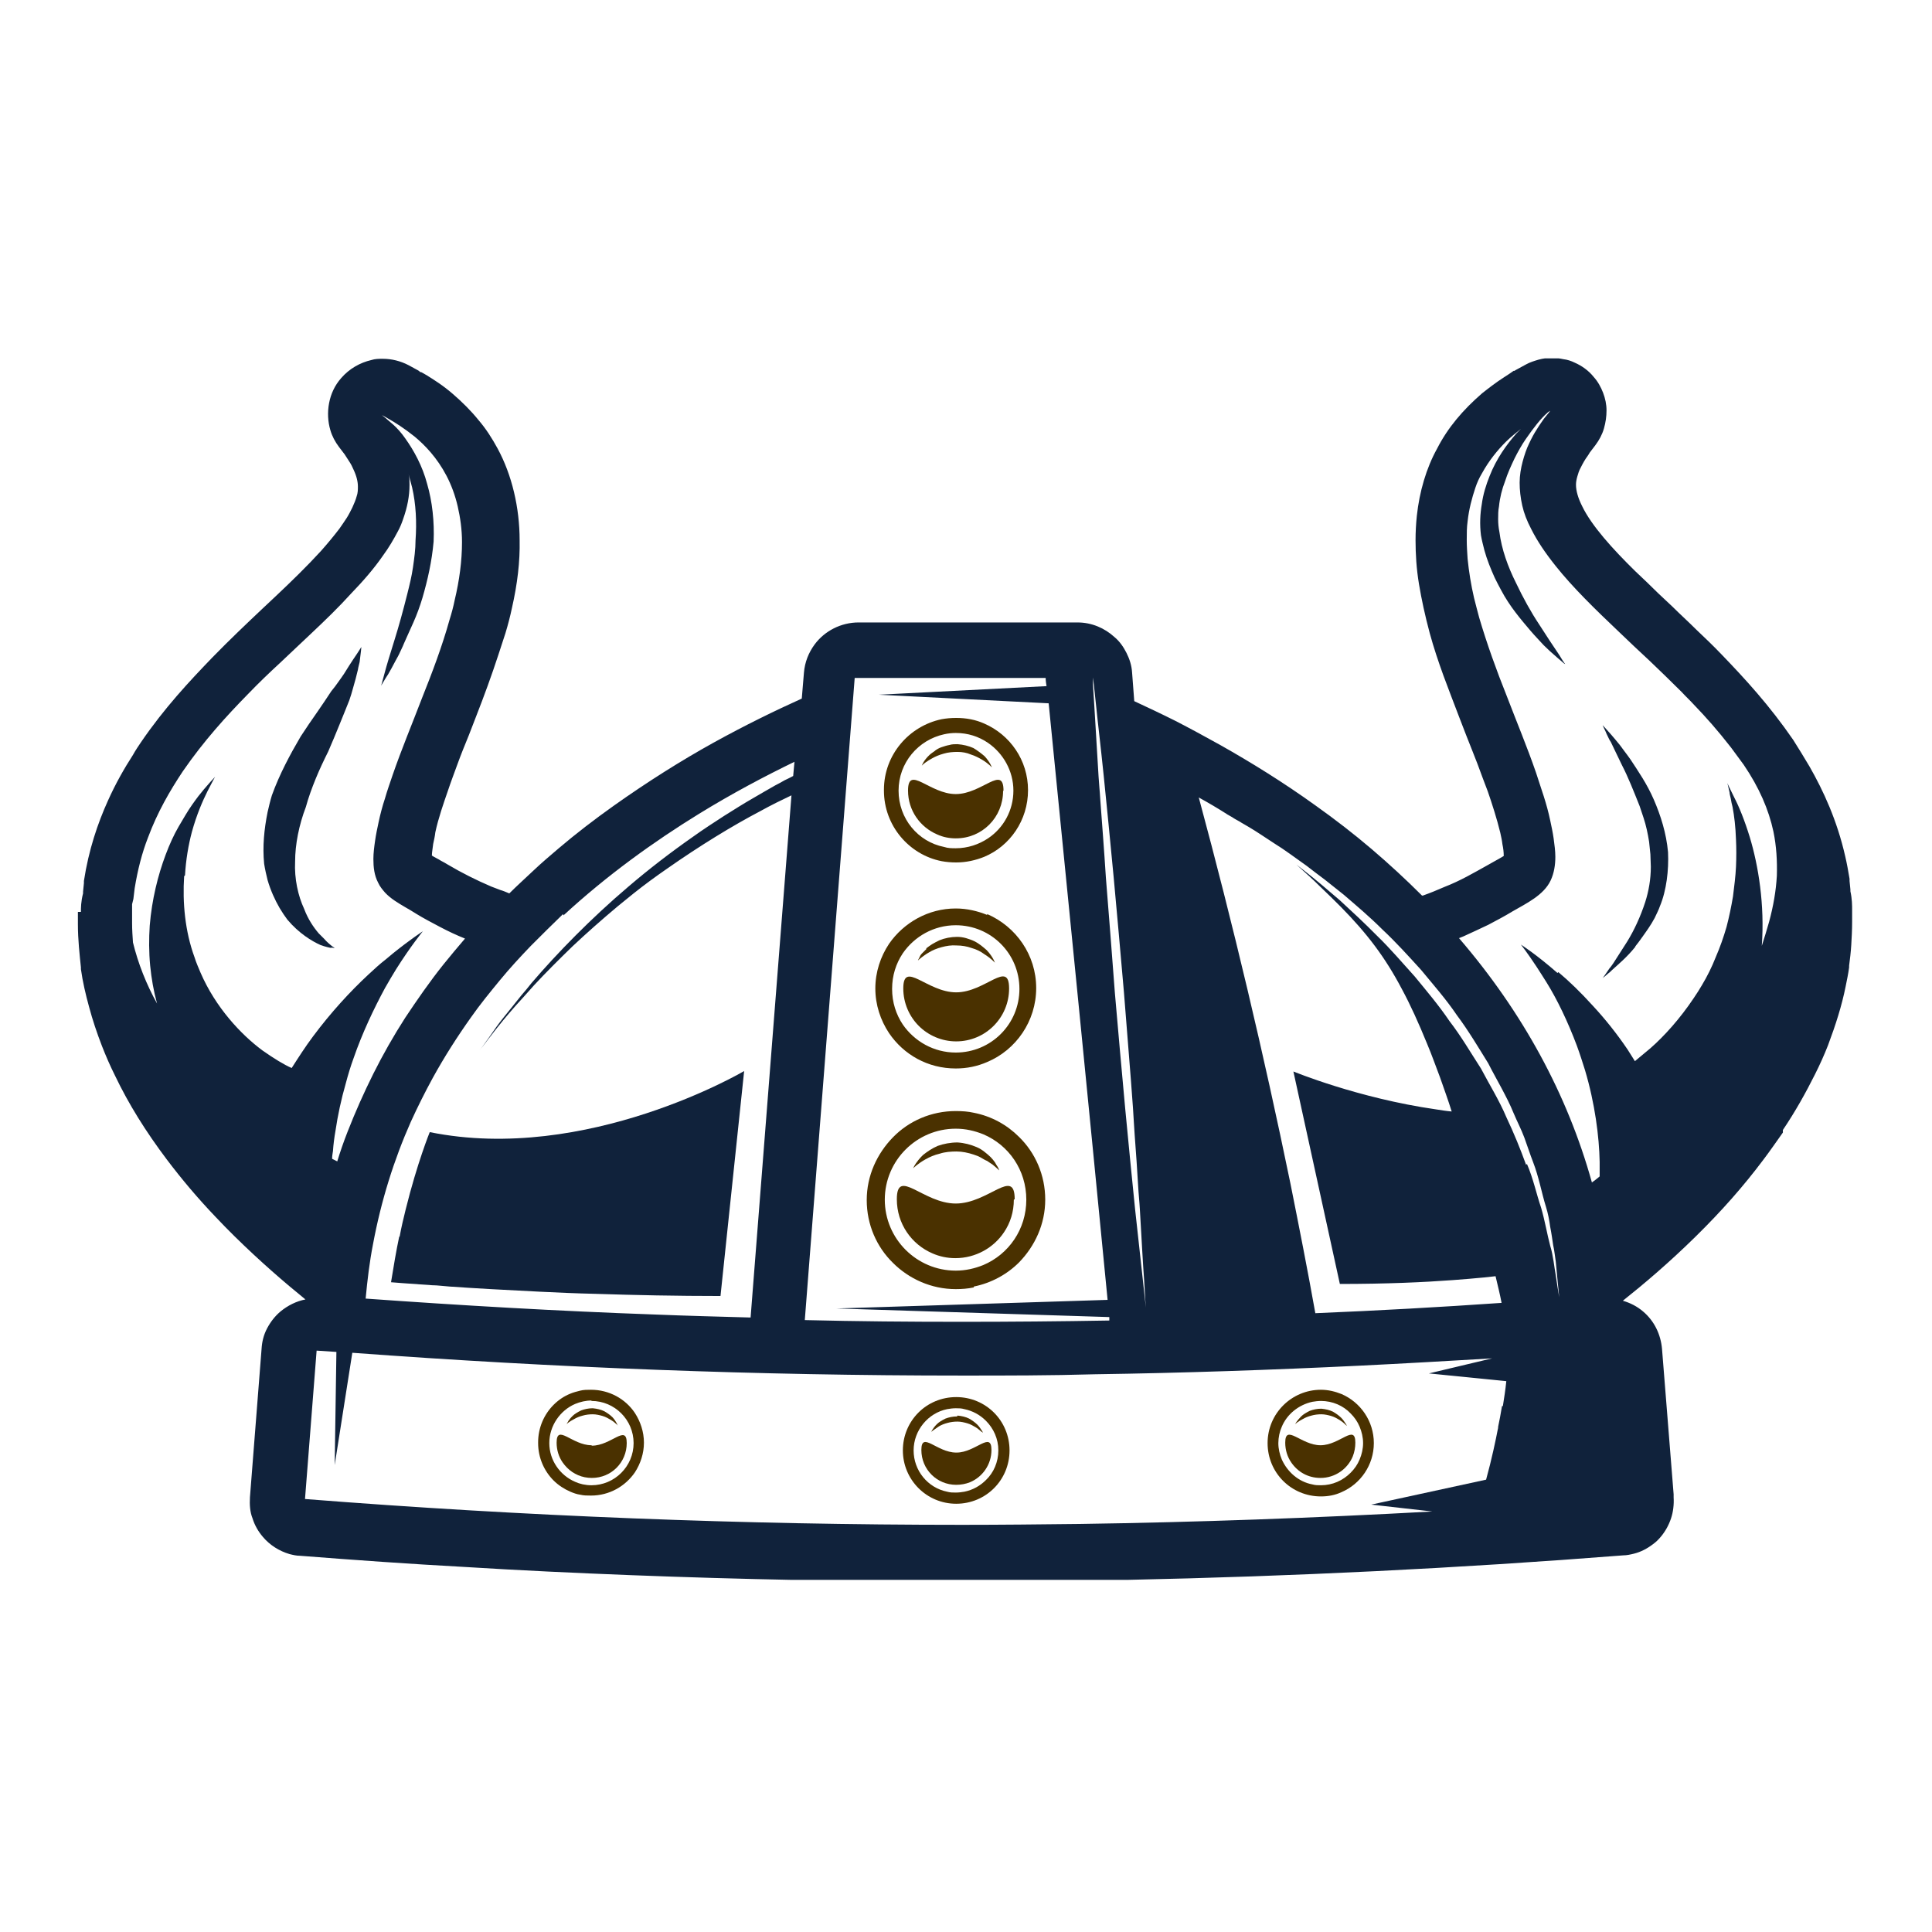 <svg width="124" height="124" viewBox="0 0 124 124" fill="none" xmlns="http://www.w3.org/2000/svg">
<g clip-path="url(#clip0_1880_89058)">
<path d="M114.429 72.525C115.229 71.338 115.892 70.15 116.499 68.936C116.803 68.329 117.079 67.721 117.327 67.086C117.824 65.761 118.211 64.546 118.459 63.304C118.542 62.89 118.625 62.504 118.68 62.09C118.68 62.09 118.68 62.062 118.68 62.034C118.68 62.034 118.68 62.007 118.68 61.979C118.735 61.565 118.79 61.123 118.818 60.654C118.846 60.185 118.873 59.688 118.873 59.163V58.611V58.418C118.873 58.114 118.873 57.7 118.763 57.203V57.148V57.093L118.708 56.541C118.708 56.541 118.708 56.431 118.708 56.403C118.625 55.906 118.542 55.437 118.432 54.967C117.907 52.648 117.024 50.744 116.14 49.198C115.781 48.59 115.423 48.011 115.091 47.486C113.573 45.278 111.999 43.566 110.509 42.02C109.957 41.441 109.405 40.916 108.88 40.419C108.356 39.895 107.831 39.425 107.334 38.928L106.423 38.073C105.954 37.603 105.457 37.134 104.96 36.665C103.497 35.229 102.144 33.739 101.537 32.469C101.288 31.972 101.15 31.503 101.15 31.116C101.15 30.95 101.178 30.785 101.233 30.592C101.288 30.398 101.344 30.205 101.454 30.012C101.592 29.736 101.73 29.487 101.896 29.267C101.951 29.184 102.006 29.101 102.034 29.046L102.393 28.576C102.641 28.245 102.834 27.886 102.945 27.5C103.055 27.113 103.11 26.727 103.11 26.34C103.11 25.954 103.028 25.567 102.89 25.209C102.752 24.85 102.558 24.491 102.282 24.187C101.951 23.773 101.509 23.469 101.068 23.276C100.847 23.166 100.598 23.083 100.35 23.055C100.101 23 99.853 22.972 99.605 22.972C99.329 22.972 99.052 23 98.749 23.083C98.473 23.166 98.197 23.248 97.948 23.387L97.341 23.718C97.341 23.718 97.231 23.773 97.203 23.801H97.148C96.816 24.049 96.32 24.325 95.74 24.767C95.546 24.905 95.353 25.07 95.132 25.236C93.89 26.313 92.924 27.445 92.234 28.797C91.544 30.04 91.102 31.558 90.936 33.104C90.881 33.628 90.853 34.153 90.853 34.677C90.853 35.561 90.909 36.499 91.074 37.493C91.24 38.487 91.461 39.508 91.764 40.64C92.013 41.551 92.317 42.462 92.648 43.373C92.979 44.256 93.31 45.14 93.642 45.995L94.111 47.21C94.359 47.845 94.608 48.452 94.829 49.032C95.05 49.639 95.27 50.219 95.491 50.799C95.767 51.599 96.071 52.538 96.292 53.449C96.347 53.697 96.402 53.946 96.43 54.194C96.485 54.443 96.513 54.691 96.513 54.94C96.32 55.05 96.099 55.188 95.933 55.271C95.795 55.354 95.629 55.437 95.491 55.52C95.05 55.768 94.608 56.016 94.139 56.265C93.669 56.513 93.2 56.734 92.703 56.927C92.261 57.121 91.792 57.314 91.323 57.48C91.323 57.48 91.295 57.48 91.268 57.48C90.246 56.458 89.17 55.464 88.038 54.498C86.906 53.532 85.691 52.593 84.449 51.71C82.379 50.219 80.281 48.922 78.321 47.818C77.327 47.265 76.361 46.741 75.45 46.272C74.511 45.802 73.628 45.388 72.799 45.002L72.661 43.18C72.634 42.71 72.496 42.296 72.303 41.91C72.109 41.523 71.861 41.164 71.53 40.889C70.895 40.309 70.067 39.95 69.156 39.95H55.104C53.972 39.95 52.923 40.502 52.288 41.358C51.902 41.882 51.654 42.49 51.598 43.18L51.46 44.836C49.749 45.609 47.816 46.548 45.773 47.679C43.731 48.811 41.578 50.164 39.397 51.71C38.154 52.593 36.967 53.504 35.863 54.443C35.311 54.912 34.759 55.381 34.234 55.878C33.71 56.375 33.185 56.844 32.688 57.341C32.495 57.259 32.302 57.176 32.109 57.121C31.916 57.038 31.722 56.983 31.529 56.9C30.563 56.486 29.624 56.016 28.741 55.492C28.603 55.409 28.465 55.326 28.299 55.243C28.134 55.133 27.885 55.023 27.719 54.912C27.719 54.691 27.775 54.443 27.802 54.167C27.858 53.918 27.913 53.67 27.94 53.421C28.134 52.511 28.465 51.572 28.741 50.771C28.934 50.192 29.155 49.612 29.376 49.005C29.597 48.397 29.845 47.79 30.093 47.183L30.563 45.968C31.06 44.698 31.557 43.345 31.998 41.993C32.136 41.551 32.302 41.082 32.44 40.64C32.606 40.088 32.744 39.563 32.854 39.039C33.213 37.465 33.379 36.03 33.351 34.677C33.351 32.579 32.854 30.481 31.943 28.797C31.584 28.135 31.198 27.527 30.701 26.948C30.232 26.368 29.679 25.816 29.072 25.291C28.437 24.739 27.858 24.38 27.416 24.104C27.278 24.021 27.14 23.939 27.029 23.883H26.974C26.974 23.883 26.891 23.801 26.836 23.773L26.229 23.442C25.704 23.166 25.125 23.028 24.572 23.028C24.324 23.028 24.076 23.028 23.827 23.11C23.109 23.276 22.419 23.663 21.895 24.27C21.481 24.739 21.232 25.291 21.122 25.871C21.011 26.451 21.039 27.058 21.204 27.61C21.315 27.997 21.508 28.355 21.757 28.687L22.116 29.156C22.226 29.322 22.309 29.46 22.419 29.625C22.53 29.791 22.612 29.957 22.695 30.15C22.889 30.564 22.971 30.923 22.971 31.227C22.971 31.42 22.971 31.641 22.889 31.861C22.833 32.082 22.723 32.331 22.612 32.579C22.502 32.8 22.392 33.021 22.253 33.242C22.116 33.463 21.95 33.683 21.784 33.932C21.425 34.401 21.039 34.87 20.597 35.367C19.714 36.334 18.692 37.327 17.726 38.238L16.815 39.094C15.794 40.06 14.745 41.054 13.641 42.186C12.15 43.732 10.549 45.443 9.058 47.624C8.892 47.873 8.699 48.149 8.534 48.452C7.981 49.308 7.429 50.274 6.932 51.379C6.27 52.842 5.69 54.553 5.386 56.541C5.386 56.596 5.386 56.651 5.386 56.679L5.331 57.231V57.341C5.193 57.866 5.193 58.28 5.193 58.529H5V58.694V59.329C5 60.323 5.11 61.261 5.193 62.09C5.193 62.117 5.193 62.145 5.193 62.2C5.304 63.001 5.497 63.829 5.718 64.629C5.939 65.457 6.215 66.286 6.546 67.141C6.794 67.776 7.07 68.411 7.374 69.019C8.257 70.868 9.362 72.635 10.714 74.429C11.653 75.672 12.674 76.886 13.834 78.101C14.22 78.515 14.607 78.901 15.021 79.316C16.732 80.999 18.278 82.325 19.603 83.401C19.024 83.512 18.472 83.788 18.002 84.174C17.643 84.478 17.367 84.837 17.146 85.251C16.926 85.665 16.815 86.106 16.788 86.576L16.042 96.1C16.015 96.569 16.042 97.038 16.208 97.452C16.346 97.894 16.567 98.281 16.87 98.639C17.312 99.164 17.919 99.55 18.582 99.744C18.803 99.799 19.024 99.854 19.272 99.854C22.778 100.13 26.312 100.379 29.845 100.572C33.379 100.793 36.94 100.958 40.473 101.096C47.568 101.372 54.663 101.51 61.73 101.51C65.263 101.51 68.797 101.483 72.33 101.4C82.958 101.179 93.642 100.655 104.187 99.826C104.408 99.826 104.656 99.771 104.877 99.716C105.319 99.606 105.733 99.385 106.092 99.109C106.285 98.971 106.451 98.805 106.589 98.639C106.892 98.281 107.113 97.867 107.251 97.452C107.389 97.038 107.445 96.569 107.417 96.1V95.906L106.672 86.576C106.589 85.637 106.175 84.781 105.457 84.174C105.07 83.843 104.629 83.622 104.159 83.484C105.512 82.407 107.113 81.055 108.852 79.343C110.509 77.714 111.917 76.113 113.159 74.457C113.601 73.877 114.015 73.27 114.429 72.69V72.525ZM99.963 62.449C98.611 61.261 97.617 60.627 97.617 60.627C97.617 60.627 98.031 61.151 98.611 62.034C98.804 62.338 99.025 62.669 99.246 63.028C99.936 64.132 100.626 65.568 101.206 67.114C101.399 67.638 101.565 68.163 101.73 68.687C102.365 70.813 102.641 72.966 102.669 74.567C102.669 74.926 102.669 75.23 102.669 75.506C102.503 75.644 102.337 75.782 102.172 75.892C100.598 70.233 97.727 64.961 93.642 60.212C93.725 60.185 93.835 60.13 93.918 60.102C94.47 59.853 94.994 59.605 95.519 59.357C96.043 59.081 96.568 58.804 97.065 58.501C97.976 57.976 99.08 57.452 99.522 56.513C99.743 56.044 99.825 55.52 99.825 54.995C99.825 54.608 99.77 54.222 99.715 53.808C99.66 53.421 99.577 53.035 99.494 52.648C99.384 52.124 99.246 51.627 99.08 51.103C98.914 50.606 98.749 50.081 98.583 49.584C98.031 47.983 97.341 46.327 96.706 44.67C96.043 43.014 95.436 41.33 94.939 39.646C94.829 39.232 94.718 38.818 94.608 38.376C94.415 37.548 94.277 36.692 94.194 35.864C94.166 35.45 94.139 35.036 94.139 34.65C94.139 34.236 94.139 33.849 94.194 33.463C94.277 32.69 94.47 31.972 94.691 31.309C94.801 30.978 94.939 30.674 95.105 30.398C95.574 29.543 96.126 28.88 96.651 28.355C96.816 28.19 97.01 28.024 97.175 27.886C97.341 27.748 97.479 27.638 97.617 27.527C97.534 27.61 97.424 27.721 97.341 27.803C96.706 28.521 96.043 29.432 95.602 30.564C95.381 31.116 95.188 31.723 95.105 32.358C94.994 32.993 94.967 33.656 95.05 34.346C95.105 34.677 95.188 34.981 95.27 35.312C95.436 35.919 95.684 36.527 95.933 37.079C96.071 37.355 96.209 37.631 96.347 37.88C96.899 38.928 97.617 39.757 98.224 40.474C98.528 40.833 98.832 41.137 99.08 41.413C99.356 41.689 99.605 41.91 99.798 42.075C100.101 42.352 100.322 42.517 100.405 42.6C100.433 42.6 100.46 42.628 100.46 42.628C100.46 42.628 100.35 42.49 100.184 42.214C100.129 42.131 100.074 42.02 99.991 41.91C99.687 41.468 99.273 40.833 98.776 40.06C98.279 39.315 97.755 38.376 97.286 37.383C96.789 36.389 96.375 35.257 96.237 34.153C96.181 33.877 96.154 33.601 96.154 33.325C96.154 33.048 96.154 32.772 96.209 32.496C96.264 31.944 96.402 31.392 96.596 30.895C96.761 30.371 96.982 29.901 97.203 29.432C97.424 28.99 97.672 28.549 97.921 28.19C98.418 27.472 98.887 26.865 99.301 26.506C99.301 26.506 99.329 26.478 99.356 26.451C99.439 26.395 99.494 26.368 99.494 26.368C99.494 26.368 99.356 26.561 99.08 26.892C98.97 27.058 98.804 27.279 98.638 27.555C98.473 27.803 98.307 28.107 98.141 28.466C97.976 28.797 97.838 29.211 97.727 29.625C97.617 30.04 97.534 30.509 97.534 30.978C97.534 31.447 97.589 31.944 97.7 32.441C97.81 32.938 98.003 33.435 98.279 33.959C98.666 34.732 99.19 35.505 99.853 36.334C100.93 37.686 102.337 39.066 103.911 40.557C104.546 41.164 105.181 41.772 105.871 42.407C106.534 43.042 107.224 43.704 107.941 44.422C108.19 44.698 108.466 44.947 108.714 45.223C109.515 46.051 110.288 46.934 111.061 47.928C111.061 47.928 111.171 48.066 111.227 48.149C111.447 48.452 111.668 48.756 111.917 49.087C112.91 50.55 113.518 51.958 113.821 53.366C114.015 54.305 114.07 55.243 114.042 56.21C113.987 57.176 113.821 58.142 113.545 59.163C113.407 59.66 113.242 60.185 113.076 60.709C113.269 58.059 112.855 55.547 112.303 53.725C111.972 52.648 111.613 51.765 111.309 51.185C111.088 50.744 110.95 50.44 110.895 50.33C110.895 50.302 110.868 50.274 110.868 50.274C110.868 50.274 110.923 50.468 111.006 50.854C111.006 50.965 111.061 51.13 111.088 51.268C111.116 51.434 111.144 51.599 111.199 51.793C111.309 52.372 111.392 53.063 111.42 53.891C111.447 54.443 111.447 55.023 111.42 55.63C111.392 56.237 111.309 56.872 111.227 57.535C111.116 58.197 110.978 58.86 110.812 59.495C110.619 60.157 110.398 60.792 110.122 61.427C109.874 62.062 109.57 62.669 109.239 63.221C109.073 63.498 108.908 63.773 108.714 64.05C107.831 65.375 106.81 66.507 105.926 67.279C105.567 67.583 105.236 67.859 104.932 68.108C104.767 67.859 104.629 67.611 104.463 67.362C103.773 66.341 103 65.375 102.227 64.546C101.454 63.691 100.709 62.973 100.019 62.393L99.963 62.449ZM96.402 90.247C96.32 90.744 96.237 91.186 96.154 91.572C96.154 91.628 96.154 91.683 96.126 91.766C96.016 92.345 95.74 93.671 95.381 94.968L88.01 96.569L91.93 97.011C84.394 97.425 76.858 97.701 69.293 97.811C66.781 97.839 64.269 97.867 61.757 97.867C47.678 97.867 33.599 97.314 19.576 96.21C19.824 93.035 20.073 89.861 20.321 86.686C20.735 86.714 21.177 86.741 21.591 86.769L21.481 94.029L22.612 86.824C35.642 87.79 48.7 88.287 61.757 88.287C64.601 88.287 67.416 88.287 70.26 88.204C75.919 88.122 81.578 87.928 87.265 87.652C90.108 87.514 92.924 87.349 95.767 87.183L91.709 88.149L96.678 88.646C96.623 89.198 96.54 89.723 96.457 90.247H96.402ZM11.874 56.182C11.929 55.188 12.095 54.222 12.316 53.394C12.619 52.29 13.006 51.406 13.309 50.799C13.475 50.495 13.585 50.247 13.668 50.109C13.751 49.943 13.806 49.86 13.806 49.86C13.806 49.86 13.806 49.86 13.751 49.916C13.641 50.026 13.42 50.274 13.088 50.661C12.978 50.799 12.868 50.937 12.73 51.103C12.481 51.434 12.178 51.848 11.901 52.317C11.763 52.566 11.598 52.814 11.46 53.063C11.156 53.587 10.88 54.194 10.632 54.857C10.135 56.182 9.748 57.728 9.61 59.412C9.555 60.24 9.555 61.096 9.638 61.979C9.721 62.807 9.859 63.608 10.079 64.409C9.389 63.166 8.865 61.841 8.534 60.489C8.506 60.074 8.478 59.688 8.478 59.274V58.694V58.556V58.473V58.446V58.17C8.478 58.17 8.478 58.17 8.478 58.197V58.032L8.561 57.7L8.644 57.01C8.837 55.823 9.113 54.746 9.5 53.753C10.107 52.124 10.908 50.744 11.736 49.501C13.088 47.541 14.524 45.968 15.904 44.56C16.594 43.842 17.285 43.18 17.975 42.545C18.637 41.91 19.3 41.303 19.935 40.695C20.873 39.812 21.757 38.956 22.53 38.1C23.33 37.272 24.02 36.472 24.572 35.671C24.959 35.147 25.262 34.622 25.539 34.097C25.677 33.849 25.787 33.573 25.87 33.325C26.146 32.552 26.284 31.834 26.284 31.116C26.284 30.895 26.284 30.674 26.229 30.453C26.312 30.73 26.367 31.006 26.45 31.282C26.698 32.358 26.753 33.518 26.67 34.677C26.67 35.257 26.588 35.837 26.505 36.416C26.422 36.996 26.284 37.548 26.146 38.1C26.008 38.652 25.87 39.177 25.732 39.674C25.594 40.171 25.456 40.64 25.318 41.082C25.042 41.965 24.821 42.683 24.683 43.207C24.545 43.732 24.462 44.008 24.462 44.008C24.462 44.008 24.545 43.87 24.71 43.594C24.766 43.511 24.821 43.401 24.904 43.29C25.042 43.042 25.207 42.766 25.373 42.434C25.456 42.269 25.566 42.103 25.649 41.91C25.732 41.717 25.842 41.523 25.925 41.303C26.118 40.889 26.312 40.419 26.532 39.95C26.753 39.453 26.947 38.928 27.112 38.376C27.443 37.245 27.719 36.03 27.83 34.76C27.885 33.49 27.747 32.193 27.416 31.061C27.112 29.901 26.56 28.908 26.008 28.135C25.759 27.776 25.483 27.472 25.235 27.251C25.097 27.141 24.986 27.03 24.849 26.92C24.738 26.81 24.6 26.727 24.517 26.644C24.628 26.699 24.766 26.782 24.959 26.892C25.345 27.113 25.925 27.472 26.615 28.024C27.278 28.576 28.051 29.377 28.658 30.536C28.962 31.116 29.21 31.779 29.376 32.496C29.541 33.214 29.652 33.987 29.652 34.788C29.652 36.002 29.486 37.245 29.183 38.514C29.1 38.928 28.989 39.343 28.851 39.784C28.382 41.468 27.747 43.152 27.084 44.809C26.45 46.465 25.759 48.121 25.207 49.722C25.042 50.219 24.849 50.744 24.71 51.241C24.545 51.737 24.407 52.262 24.296 52.786C24.213 53.173 24.131 53.559 24.076 53.946C24.02 54.332 23.965 54.746 23.965 55.133C23.965 55.657 24.02 56.182 24.269 56.651C24.379 56.9 24.545 57.093 24.71 57.286C25.069 57.673 25.539 57.949 26.008 58.225C26.256 58.363 26.477 58.501 26.698 58.639C27.195 58.943 27.719 59.219 28.244 59.495C28.768 59.771 29.293 60.019 29.845 60.24C29.376 60.792 28.907 61.344 28.465 61.896C27.581 63.001 26.781 64.16 26.008 65.32C25.262 66.479 24.572 67.694 23.965 68.908C23.358 70.123 22.806 71.365 22.309 72.635C22.06 73.27 21.839 73.905 21.646 74.54C21.536 74.484 21.425 74.429 21.315 74.374C21.315 74.209 21.343 74.043 21.37 73.877C21.398 73.463 21.453 73.021 21.536 72.552C21.674 71.614 21.895 70.564 22.198 69.516C22.336 68.991 22.502 68.439 22.695 67.914C23.247 66.313 23.993 64.74 24.71 63.415C24.959 62.973 25.207 62.559 25.428 62.2C26.367 60.709 27.14 59.771 27.14 59.771C27.14 59.771 26.367 60.268 25.235 61.179C25.069 61.317 24.904 61.455 24.738 61.593C24.379 61.869 24.02 62.2 23.634 62.559C22.474 63.636 21.232 64.988 20.1 66.507C19.603 67.169 19.162 67.859 18.72 68.549C18.223 68.329 17.588 67.942 16.843 67.418C15.463 66.396 13.834 64.657 12.868 62.421C12.73 62.09 12.592 61.786 12.481 61.427C11.874 59.771 11.708 57.921 11.819 56.237L11.874 56.182ZM36.167 58.749C38.983 56.154 41.992 54.001 44.862 52.234C47.016 50.909 49.114 49.805 50.991 48.894L50.908 49.805C50.742 49.888 50.549 49.998 50.356 50.081C50.163 50.192 49.97 50.302 49.749 50.412C49.307 50.661 48.838 50.937 48.313 51.241C47.733 51.572 47.126 51.958 46.464 52.372C45.829 52.786 45.139 53.228 44.449 53.725C43.068 54.691 41.66 55.768 40.308 56.927C37.934 58.943 35.753 61.179 34.124 63.083C33.903 63.359 33.682 63.636 33.461 63.884C33.047 64.409 32.661 64.878 32.33 65.292C31.998 65.706 31.722 66.092 31.501 66.424C31.06 67.059 30.784 67.418 30.784 67.418C30.784 67.418 30.839 67.335 30.977 67.169C31.115 67.003 31.281 66.755 31.529 66.451C31.639 66.313 31.777 66.12 31.916 65.954C32.357 65.402 32.909 64.74 33.599 63.994C33.82 63.746 34.041 63.498 34.29 63.221C35.007 62.449 35.863 61.593 36.746 60.737C37.657 59.881 38.624 59.025 39.645 58.17C39.976 57.894 40.335 57.617 40.666 57.341C41.357 56.789 42.074 56.265 42.792 55.768C44.918 54.277 47.043 52.98 48.782 52.069C49.528 51.655 50.218 51.323 50.798 51.047L48.175 84.561C46.105 84.505 44.062 84.45 41.992 84.367C35.808 84.147 29.624 83.788 23.468 83.346C23.579 82.159 23.717 80.999 23.938 79.868C24.462 77.052 25.29 74.429 26.367 72C26.808 71.034 27.278 70.095 27.775 69.184C28.52 67.832 29.348 66.534 30.232 65.292C30.811 64.464 31.446 63.691 32.081 62.918C32.716 62.145 33.379 61.427 34.069 60.709C34.759 60.019 35.449 59.329 36.139 58.666L36.167 58.749ZM67.223 44.035L56.402 44.588L67.306 45.14C68.576 57.894 69.846 70.647 71.088 83.429L53.696 83.981L71.198 84.533C71.198 84.533 71.198 84.699 71.198 84.754C68.024 84.809 64.849 84.837 61.702 84.837C58.362 84.837 55.021 84.809 51.654 84.726L54.856 43.511H67.113C67.113 43.677 67.14 43.87 67.168 44.035H67.223ZM72.137 63.691C72.33 66.23 72.551 68.743 72.717 71.117C72.744 71.696 72.799 72.304 72.827 72.856C72.91 73.988 72.993 75.092 73.048 76.113C73.076 76.638 73.131 77.107 73.158 77.604C73.269 79.509 73.352 81.082 73.434 82.186C73.49 83.291 73.545 83.926 73.545 83.926C73.545 83.926 73.269 81.414 72.855 77.632C72.661 75.727 72.441 73.518 72.22 71.172C71.999 68.798 71.778 66.286 71.557 63.746C71.364 61.206 71.171 58.694 70.978 56.32C70.867 54.553 70.729 52.842 70.619 51.323C70.591 50.799 70.536 50.33 70.508 49.833C70.425 48.397 70.343 47.155 70.287 46.161C70.232 45.167 70.177 44.394 70.149 43.953C70.149 43.649 70.149 43.483 70.149 43.483C70.149 43.483 70.232 44.118 70.343 45.223C70.453 46.327 70.646 47.9 70.84 49.805C71.033 51.71 71.254 53.918 71.474 56.265C71.695 58.639 71.916 61.151 72.137 63.691ZM97.948 74.761C97.589 73.767 97.175 72.745 96.678 71.696C96.237 70.647 95.602 69.626 95.05 68.577C94.387 67.555 93.78 66.507 93.034 65.54C92.344 64.519 91.544 63.58 90.798 62.669C89.998 61.786 89.225 60.875 88.397 60.074C87.983 59.66 87.596 59.274 87.182 58.887C86.768 58.501 86.381 58.142 85.995 57.783C85.194 57.093 84.449 56.458 83.704 55.878C83.538 55.74 83.372 55.63 83.207 55.492C83.759 55.989 84.283 56.458 84.753 56.927C85.222 57.369 85.664 57.811 86.078 58.225C87.734 59.909 88.894 61.427 89.97 63.47C90.522 64.491 91.047 65.651 91.599 67.003C91.903 67.721 92.151 68.439 92.427 69.157C92.675 69.874 92.952 70.62 93.172 71.338C92.841 71.31 92.51 71.255 92.151 71.2C87.154 70.482 83.013 68.77 83.013 68.77L85.995 82.407C89.004 82.407 91.406 82.297 93.255 82.159C94.001 82.104 94.635 82.049 95.215 81.993C95.491 81.966 95.767 81.938 95.988 81.91C96.126 82.49 96.264 83.042 96.375 83.622C92.4 83.898 88.397 84.119 84.421 84.284C83.924 81.496 83.372 78.708 82.82 75.948C81.109 67.638 79.149 59.357 76.94 51.185C77.548 51.517 78.155 51.876 78.762 52.262L78.707 52.234C78.707 52.234 78.845 52.317 79.094 52.455C79.204 52.538 79.37 52.621 79.563 52.731C79.728 52.842 79.949 52.952 80.17 53.09C80.639 53.366 81.164 53.725 81.799 54.139C82.434 54.526 83.124 55.05 83.869 55.575C84.228 55.851 84.615 56.154 85.029 56.458C85.415 56.762 85.829 57.093 86.243 57.424C87.044 58.114 87.9 58.832 88.728 59.66C89.584 60.461 90.384 61.344 91.212 62.255C91.985 63.194 92.814 64.132 93.504 65.154C94.249 66.148 94.884 67.224 95.519 68.246C95.795 68.798 96.099 69.322 96.375 69.847C96.651 70.371 96.927 70.896 97.148 71.448C97.368 71.972 97.644 72.497 97.838 73.021C98.031 73.546 98.197 74.07 98.39 74.567C98.776 75.561 98.942 76.555 99.218 77.438C99.356 77.88 99.439 78.322 99.494 78.736C99.577 79.15 99.632 79.564 99.687 79.923C99.77 80.282 99.798 80.641 99.853 80.972C99.881 81.303 99.908 81.607 99.936 81.855C100.046 82.932 100.101 83.539 100.101 83.539C100.101 83.539 100.101 83.374 100.046 83.097C99.991 82.821 99.936 82.38 99.853 81.855C99.798 81.579 99.77 81.303 99.715 80.972C99.66 80.641 99.605 80.309 99.494 79.951C99.301 79.233 99.163 78.377 98.914 77.521C98.611 76.638 98.418 75.672 98.003 74.705L97.948 74.761Z" fill="#10223B"/>
<path d="M104.96 60.737C105.098 60.571 105.236 60.378 105.374 60.185C105.65 59.798 105.954 59.384 106.202 58.915C106.313 58.667 106.451 58.418 106.534 58.17C106.754 57.645 106.892 57.066 106.975 56.486C107.058 55.906 107.086 55.271 107.058 54.691C106.948 53.477 106.589 52.345 106.147 51.324C105.705 50.302 105.126 49.474 104.656 48.756C104.408 48.397 104.16 48.094 103.966 47.818C103.745 47.541 103.552 47.321 103.387 47.127C103.138 46.851 102.972 46.658 102.89 46.575L102.862 46.548C102.862 46.548 102.917 46.686 103.055 46.962C103.083 47.045 103.138 47.155 103.193 47.266C103.249 47.376 103.304 47.514 103.387 47.624C103.58 48.038 103.828 48.535 104.104 49.115C104.491 49.86 104.85 50.771 105.236 51.738C105.319 51.986 105.402 52.234 105.485 52.483C105.65 52.98 105.761 53.504 105.843 54.029C105.871 54.305 105.899 54.553 105.926 54.829C105.926 55.105 105.954 55.354 105.954 55.63C105.954 56.431 105.816 57.203 105.595 57.894C105.291 58.832 104.877 59.716 104.436 60.433C104.104 60.958 103.801 61.427 103.552 61.814C103.469 61.924 103.387 62.062 103.304 62.145C103.028 62.559 102.862 62.78 102.862 62.78C102.862 62.78 102.917 62.725 103.028 62.642C103.083 62.587 103.138 62.559 103.221 62.476C103.304 62.421 103.387 62.338 103.469 62.255C103.828 61.924 104.408 61.455 104.96 60.765V60.737Z" fill="#10223B"/>
<path d="M21.232 60.82C21.232 60.82 21.37 60.82 21.425 60.847C21.481 60.847 21.481 60.847 21.481 60.847C21.481 60.847 21.398 60.792 21.287 60.709C21.149 60.599 20.984 60.461 20.791 60.24C20.68 60.13 20.57 60.019 20.459 59.909C20.128 59.522 19.769 58.998 19.521 58.335C19.134 57.507 18.886 56.403 18.941 55.298C18.941 54.194 19.189 52.952 19.631 51.793C19.797 51.185 20.018 50.578 20.266 49.971C20.515 49.363 20.791 48.784 21.067 48.231C21.315 47.652 21.564 47.072 21.784 46.52C22.005 45.968 22.226 45.443 22.419 44.946C22.502 44.698 22.585 44.45 22.64 44.229C22.778 43.759 22.889 43.345 22.971 42.986C22.999 42.793 23.054 42.627 23.082 42.489C23.165 41.882 23.192 41.523 23.192 41.523C23.192 41.523 23.137 41.606 23.054 41.744C22.971 41.882 22.833 42.075 22.668 42.324C22.502 42.572 22.309 42.876 22.088 43.235C21.978 43.401 21.84 43.594 21.701 43.787C21.564 43.98 21.425 44.173 21.26 44.367C20.984 44.781 20.68 45.25 20.349 45.719C20.018 46.189 19.659 46.713 19.3 47.265C18.637 48.397 17.947 49.667 17.45 51.047C17.34 51.406 17.257 51.765 17.174 52.124C16.953 53.228 16.843 54.332 16.953 55.437C17.009 55.795 17.091 56.154 17.174 56.486C17.367 57.148 17.643 57.755 17.947 58.28C18.113 58.556 18.278 58.804 18.444 59.025C19.189 59.909 20.018 60.406 20.57 60.654C20.873 60.764 21.122 60.82 21.287 60.847L21.232 60.82Z" fill="#10223B"/>
<path d="M25.622 79.371C25.428 80.281 25.263 81.275 25.097 82.297C25.097 82.297 26.063 82.379 27.747 82.49C28.078 82.49 28.437 82.545 28.851 82.573C30.425 82.683 32.385 82.794 34.649 82.904C35.78 82.959 36.968 83.014 38.237 83.042C40.749 83.125 43.455 83.18 46.243 83.18L47.761 68.742C47.761 68.742 37.658 74.705 27.582 72.662C27.582 72.662 26.781 74.622 26.036 77.631C25.898 78.183 25.76 78.763 25.649 79.371H25.622Z" fill="#10223B"/>
<path d="M62.503 82.573C63.607 82.352 64.628 81.8 65.401 81.027C66.423 79.978 67.085 78.57 67.085 76.997C67.085 75.423 66.45 73.988 65.401 72.966C64.628 72.193 63.634 71.641 62.503 71.42C62.144 71.338 61.757 71.31 61.343 71.31C59.77 71.31 58.334 71.945 57.313 72.994C56.291 74.043 55.629 75.451 55.629 77.024C55.629 78.598 56.264 80.033 57.313 81.055C58.334 82.076 59.77 82.739 61.343 82.739C61.73 82.739 62.116 82.711 62.503 82.628V82.573ZM61.343 72.442C61.978 72.442 62.558 72.58 63.11 72.801C64.739 73.491 65.871 75.092 65.871 76.997C65.871 78.901 64.739 80.503 63.11 81.193C62.558 81.414 61.978 81.552 61.343 81.552C58.831 81.552 56.788 79.509 56.788 76.997C56.788 74.485 58.831 72.442 61.343 72.442Z" fill="#4A3100"/>
<path d="M65.125 76.969C65.125 74.898 63.441 77.245 61.343 77.245C59.245 77.245 57.561 74.898 57.561 76.969C57.561 78.542 58.5 79.868 59.852 80.447C60.294 80.641 60.791 80.751 61.315 80.751C62.613 80.751 63.772 80.088 64.435 79.095C64.849 78.487 65.07 77.769 65.07 76.996L65.125 76.969Z" fill="#4A3100"/>
<path d="M60.184 73.546C59.797 73.712 59.493 73.932 59.245 74.126C59.135 74.236 59.024 74.347 58.941 74.457C58.693 74.761 58.61 74.981 58.61 74.981C58.61 74.981 58.914 74.678 59.411 74.402C59.659 74.264 59.963 74.126 60.322 74.043C60.653 73.932 61.039 73.905 61.398 73.905C61.757 73.905 62.144 73.988 62.475 74.098C62.641 74.153 62.806 74.209 62.944 74.291C63.082 74.374 63.22 74.457 63.358 74.512C63.469 74.595 63.607 74.678 63.69 74.733C63.966 74.954 64.131 75.119 64.131 75.119C64.131 75.119 64.104 75.009 64.021 74.871C63.966 74.788 63.91 74.705 63.855 74.595C63.772 74.484 63.69 74.374 63.579 74.264C63.469 74.153 63.331 74.043 63.193 73.932C63.055 73.822 62.889 73.712 62.696 73.629C62.309 73.463 61.895 73.353 61.453 73.325C61.012 73.325 60.57 73.408 60.184 73.546Z" fill="#4A3100"/>
<path d="M63.358 58.722C62.751 58.473 62.061 58.308 61.343 58.308C59.576 58.308 58.003 59.219 57.064 60.571C56.512 61.399 56.181 62.393 56.181 63.442C56.181 64.491 56.512 65.485 57.064 66.313C58.003 67.694 59.549 68.577 61.343 68.577C62.061 68.577 62.723 68.439 63.358 68.163C65.208 67.39 66.505 65.54 66.505 63.415C66.505 61.289 65.208 59.467 63.358 58.666V58.722ZM57.257 63.47C57.257 62.614 57.506 61.841 57.947 61.179C58.693 60.102 59.935 59.384 61.343 59.384C63.607 59.384 65.429 61.206 65.429 63.47C65.429 65.734 63.607 67.555 61.343 67.555C59.935 67.555 58.693 66.838 57.947 65.761C57.506 65.099 57.257 64.326 57.257 63.47Z" fill="#4A3100"/>
<path d="M61.371 63.691C59.493 63.691 57.975 61.593 57.975 63.442C57.975 64.381 58.362 65.237 58.969 65.844C59.576 66.451 60.432 66.838 61.371 66.838C63.248 66.838 64.766 65.32 64.766 63.442C64.766 61.565 63.248 63.691 61.371 63.691Z" fill="#4A3100"/>
<path d="M59.466 60.903C59.466 60.903 59.273 61.096 59.19 61.178C59.107 61.261 59.052 61.344 59.024 61.427C58.941 61.565 58.914 61.648 58.914 61.648C58.914 61.648 59.052 61.51 59.328 61.317C59.411 61.261 59.521 61.178 59.632 61.123C59.852 60.985 60.129 60.875 60.432 60.792C60.736 60.709 61.067 60.654 61.398 60.682C61.73 60.682 62.061 60.737 62.365 60.847C62.668 60.93 62.944 61.068 63.165 61.234C63.607 61.51 63.855 61.786 63.855 61.786C63.855 61.786 63.745 61.427 63.331 60.985C63.11 60.792 62.861 60.571 62.53 60.406C62.365 60.323 62.171 60.267 62.006 60.212C61.812 60.157 61.619 60.13 61.426 60.13C61.04 60.13 60.626 60.212 60.294 60.35C60.129 60.433 59.963 60.516 59.825 60.599C59.687 60.682 59.549 60.792 59.438 60.875L59.466 60.903Z" fill="#4A3100"/>
<path d="M56.733 50.744C56.733 52.98 58.334 54.857 60.432 55.271C60.736 55.326 61.039 55.354 61.371 55.354C62.006 55.354 62.613 55.216 63.165 54.995C64.821 54.305 65.981 52.648 65.981 50.716C65.981 48.784 64.821 47.155 63.165 46.437C62.613 46.189 62.006 46.078 61.371 46.078C61.039 46.078 60.736 46.106 60.432 46.161C58.334 46.603 56.733 48.452 56.733 50.688V50.744ZM65.042 50.744C65.042 52.014 64.407 53.145 63.413 53.808C62.834 54.194 62.116 54.443 61.343 54.443C61.095 54.443 60.846 54.443 60.598 54.36C58.914 54.029 57.672 52.538 57.672 50.744C57.672 48.949 58.941 47.486 60.598 47.127C60.846 47.072 61.095 47.044 61.343 47.044C62.116 47.044 62.806 47.265 63.413 47.679C64.38 48.342 65.042 49.474 65.042 50.744Z" fill="#4A3100"/>
<path d="M64.407 50.744C64.407 49.06 63.027 50.965 61.343 50.965C59.659 50.965 58.279 49.06 58.279 50.744C58.279 52.014 59.052 53.09 60.156 53.559C60.515 53.725 60.929 53.808 61.343 53.808C62.199 53.808 62.944 53.477 63.496 52.925C64.049 52.373 64.38 51.599 64.38 50.771L64.407 50.744Z" fill="#4A3100"/>
<path d="M59.99 48.204C59.99 48.204 59.742 48.37 59.659 48.452C59.273 48.811 59.162 49.142 59.162 49.142C59.162 49.142 59.162 49.142 59.217 49.087C59.3 49.005 59.521 48.839 59.825 48.673C60.018 48.563 60.267 48.452 60.57 48.37C60.846 48.287 61.15 48.259 61.453 48.259C61.757 48.259 62.061 48.314 62.309 48.425C62.585 48.508 62.834 48.646 63.027 48.756C63.441 49.005 63.662 49.253 63.662 49.253C63.662 49.253 63.551 48.922 63.193 48.535C62.999 48.37 62.751 48.176 62.475 48.011C62.171 47.873 61.812 47.79 61.453 47.762C61.288 47.762 61.095 47.762 60.929 47.817C60.763 47.845 60.598 47.9 60.432 47.955C60.267 48.011 60.128 48.093 60.018 48.176L59.99 48.204Z" fill="#4A3100"/>
<path d="M57.948 93.091C57.948 94.968 59.466 96.514 61.371 96.514C63.276 96.514 64.794 94.996 64.794 93.091C64.794 91.186 63.276 89.668 61.371 89.668C59.466 89.668 57.948 91.186 57.948 93.091ZM63.276 91.186C63.772 91.683 64.076 92.346 64.076 93.091C64.076 93.836 63.772 94.526 63.276 94.996C62.917 95.355 62.447 95.63 61.895 95.741C61.73 95.769 61.536 95.796 61.343 95.796C61.15 95.796 60.984 95.796 60.791 95.741C59.549 95.493 58.638 94.388 58.638 93.091C58.638 91.793 59.576 90.689 60.791 90.441C60.957 90.413 61.15 90.385 61.343 90.385C61.536 90.385 61.702 90.385 61.895 90.441C62.42 90.551 62.889 90.8 63.276 91.186Z" fill="#4A3100"/>
<path d="M61.371 93.229C60.128 93.229 59.135 91.821 59.135 93.063C59.135 94.305 60.128 95.299 61.371 95.299C61.674 95.299 61.978 95.244 62.254 95.134C63.055 94.802 63.634 94.002 63.634 93.063C63.634 91.821 62.613 93.229 61.398 93.229H61.371Z" fill="#4A3100"/>
<path d="M61.426 90.91C61.15 90.91 60.901 90.965 60.681 91.048C60.46 91.158 60.267 91.269 60.129 91.407C59.852 91.683 59.77 91.904 59.77 91.904C59.77 91.904 59.825 91.848 59.908 91.793C59.99 91.738 60.101 91.655 60.267 91.545C60.405 91.462 60.598 91.379 60.819 91.324C61.012 91.269 61.233 91.241 61.454 91.241C61.674 91.241 61.895 91.296 62.089 91.352C62.282 91.407 62.475 91.517 62.613 91.6C62.696 91.655 62.751 91.683 62.806 91.738C62.917 91.821 62.999 91.904 63.055 91.931L63.082 91.959C63.082 91.959 63.082 91.904 62.999 91.793C62.944 91.71 62.861 91.572 62.724 91.434C62.585 91.296 62.392 91.158 62.199 91.048C61.978 90.937 61.73 90.882 61.454 90.855L61.426 90.91Z" fill="#4A3100"/>
<path d="M88.176 92.621C88.176 91.213 87.32 89.999 86.105 89.474C85.691 89.309 85.249 89.198 84.78 89.198C82.903 89.198 81.357 90.717 81.357 92.621C81.357 94.526 82.875 96.044 84.78 96.044C85.249 96.044 85.691 95.962 86.105 95.768C87.32 95.244 88.176 94.029 88.176 92.621ZM86.685 90.717C86.933 90.965 87.127 91.241 87.265 91.572C87.403 91.904 87.486 92.263 87.486 92.621C87.486 92.98 87.403 93.339 87.265 93.67C87.127 94.002 86.933 94.278 86.685 94.526C86.188 95.023 85.525 95.327 84.78 95.327C84.587 95.327 84.421 95.327 84.228 95.272C83.345 95.106 82.627 94.471 82.268 93.67C82.13 93.339 82.047 92.98 82.047 92.621C82.047 92.263 82.13 91.876 82.268 91.572C82.599 90.772 83.345 90.164 84.228 89.971C84.394 89.944 84.587 89.916 84.78 89.916C85.525 89.916 86.216 90.22 86.685 90.717Z" fill="#4A3100"/>
<path d="M84.753 92.759C83.51 92.759 82.489 91.352 82.489 92.594C82.489 93.063 82.627 93.505 82.876 93.864C83.29 94.471 83.952 94.857 84.753 94.857C85.691 94.857 86.492 94.278 86.823 93.477C86.933 93.201 86.989 92.897 86.989 92.594C86.989 91.352 85.995 92.759 84.753 92.759Z" fill="#4A3100"/>
<path d="M83.51 90.91C83.372 91.048 83.29 91.158 83.207 91.269C83.151 91.352 83.124 91.407 83.124 91.407C83.124 91.407 83.29 91.241 83.621 91.076C83.759 90.993 83.952 90.91 84.173 90.855C84.366 90.8 84.587 90.772 84.808 90.772C85.029 90.772 85.249 90.827 85.443 90.882C85.636 90.938 85.829 91.048 85.967 91.131C86.271 91.324 86.437 91.517 86.437 91.517C86.437 91.517 86.437 91.462 86.354 91.352C86.299 91.269 86.216 91.131 86.078 90.993C85.94 90.855 85.746 90.717 85.553 90.606C85.332 90.496 85.084 90.441 84.808 90.413C84.532 90.413 84.283 90.468 84.062 90.551C83.842 90.662 83.648 90.772 83.51 90.91Z" fill="#4A3100"/>
<path d="M34.538 92.621C34.538 93.56 34.925 94.416 35.532 95.023C35.836 95.327 36.222 95.575 36.608 95.741C36.802 95.824 37.023 95.906 37.243 95.934C37.464 95.989 37.685 95.989 37.934 95.989C39.121 95.989 40.142 95.382 40.749 94.499C41.108 93.946 41.329 93.284 41.329 92.594C41.329 91.904 41.108 91.241 40.749 90.689C40.142 89.778 39.093 89.198 37.934 89.198C37.685 89.198 37.464 89.198 37.243 89.254C37.023 89.309 36.802 89.364 36.608 89.447C36.194 89.612 35.836 89.861 35.532 90.164C34.925 90.772 34.538 91.627 34.538 92.566V92.621ZM37.961 89.916C39.452 89.916 40.666 91.131 40.666 92.621C40.666 94.112 39.452 95.327 37.961 95.327C37.575 95.327 37.216 95.244 36.912 95.106C35.946 94.692 35.256 93.726 35.256 92.621C35.256 91.517 35.946 90.523 36.912 90.109C37.243 89.971 37.602 89.888 37.961 89.888V89.916Z" fill="#4A3100"/>
<path d="M37.961 92.759C36.719 92.759 35.725 91.352 35.725 92.594C35.725 93.063 35.863 93.505 36.112 93.864C36.194 93.974 36.277 94.085 36.388 94.195C36.802 94.609 37.354 94.857 37.989 94.857C39.231 94.857 40.225 93.864 40.225 92.621C40.225 91.379 39.231 92.787 37.989 92.787L37.961 92.759Z" fill="#4A3100"/>
<path d="M36.719 90.91C36.719 90.91 36.581 91.048 36.553 91.103C36.498 91.158 36.47 91.213 36.443 91.269C36.388 91.352 36.36 91.407 36.36 91.407C36.36 91.407 36.526 91.241 36.857 91.076C36.995 90.993 37.188 90.91 37.409 90.855C37.602 90.799 37.823 90.772 38.044 90.772C38.265 90.772 38.486 90.827 38.679 90.882C38.872 90.938 39.065 91.048 39.203 91.131C39.341 91.213 39.479 91.324 39.535 91.379C39.562 91.407 39.617 91.434 39.617 91.462L39.645 91.49C39.645 91.49 39.562 91.241 39.314 90.965C39.176 90.827 38.983 90.689 38.789 90.579C38.568 90.468 38.32 90.413 38.044 90.385C37.768 90.385 37.519 90.441 37.299 90.523C37.078 90.634 36.885 90.744 36.746 90.882L36.719 90.91Z" fill="#4A3100"/>
</g>
<defs>
<clipPath id="clip0_1880_89058">
<rect width="113.901" height="78.4" fill="white" transform="translate(5 23)"/>
</clipPath>
</defs>
</svg>
